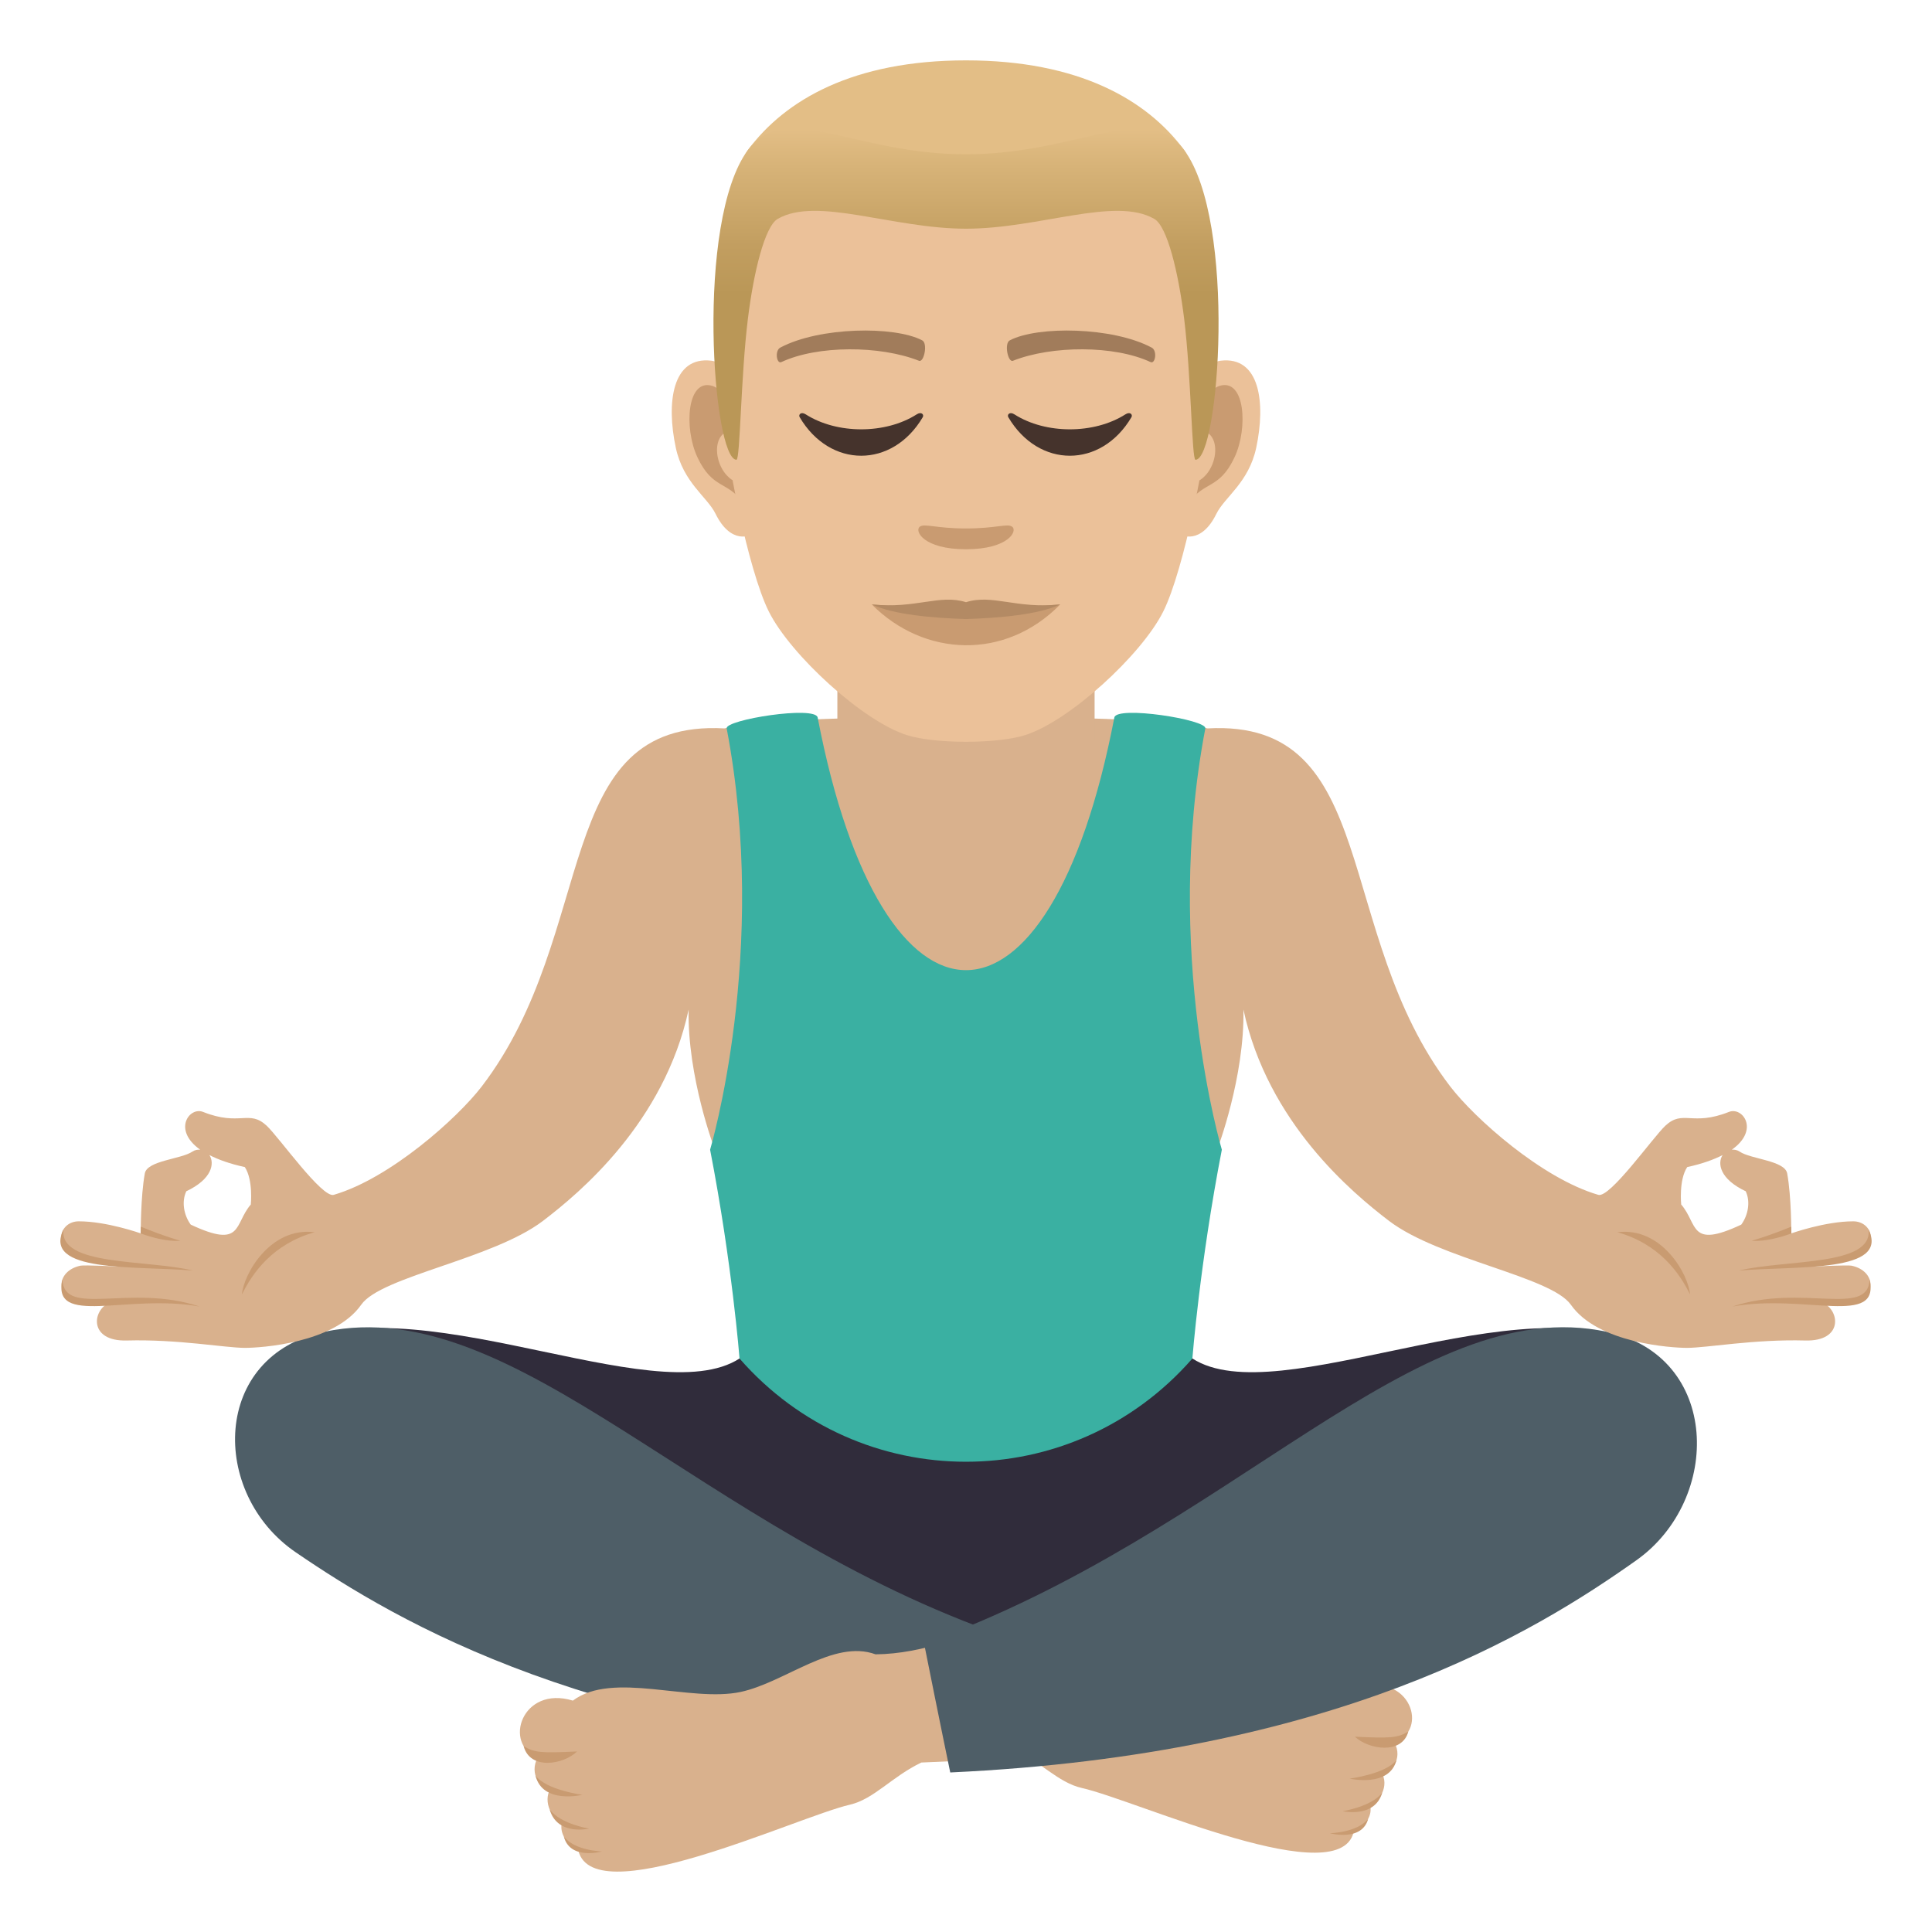 <?xml version="1.0" encoding="utf-8"?>
<!-- Generator: Adobe Illustrator 15.0.0, SVG Export Plug-In . SVG Version: 6.00 Build 0)  -->
<!DOCTYPE svg PUBLIC "-//W3C//DTD SVG 1.1//EN" "http://www.w3.org/Graphics/SVG/1.1/DTD/svg11.dtd">
<svg version="1.1" id="Layer_1" xmlns:x="http://ns.adobe.com/Extensibility/1.0/" xmlns:i="http://ns.adobe.com/AdobeIllustrator/10.0/" xmlns:graph="http://ns.adobe.com/Graphs/1.0/"
	 xmlns="http://www.w3.org/2000/svg" xmlns:xlink="http://www.w3.org/1999/xlink" xmlns:a="http://ns.adobe.com/AdobeSVGViewerExtensions/3.0/"
	 x="0px" y="0px" width="64px" height="64px" viewBox="0 0 64 64" enable-background="new 0 0 64 64" xml:space="preserve">
<path fill="#302C3B" d="M38.844,44.302H25.155c-1.764,3.146-9.682-1.264-14.404-0.111c0,0,17.037,12.523,21.498,12.553
	c4.462-0.029,21-12.553,21-12.553C48.525,43.038,40.607,47.448,38.844,44.302z"/>
<path fill="#D9B18D" d="M32.594,54.007c0.806,0.252,1.605,0.412,2.4,0.42c1.393-0.494,2.992,0.893,4.471,1.201
	c1.666,0.344,4.248-0.678,5.559,0.277c1.691-0.498,2.318,1.402,1.166,1.814c0.299,0.553-0.125,0.996-0.387,1.068
	c0.209,0.479-0.197,0.98-0.426,0.99c0.117,0.361-0.172,0.758-0.52,0.834c-0.332,2.182-7.199-0.973-9.018-1.381
	c-0.793-0.178-1.381-0.893-2.363-1.344l-1.443-0.063C32.292,56.567,32.44,55.257,32.594,54.007z"/>
<path fill="#C99B71" d="M44.883,57.53c0.449,0.426,1.561,0.604,1.77-0.17C46.291,57.575,46.045,57.585,44.883,57.53z"/>
<path fill="#C99B71" d="M44.709,58.919c0,0,1.316,0.307,1.551-0.613C45.9,58.767,44.709,58.919,44.709,58.919z"/>
<path fill="#C99B71" d="M44.48,59.997c0,0,1.053,0.244,1.307-0.607C45.428,59.851,44.48,59.997,44.48,59.997z"/>
<path fill="#C99B71" d="M44.053,60.728c0,0,1.061,0.293,1.271-0.479C44.965,60.71,44.053,60.728,44.053,60.728z"/>
<path fill="#4E5E67" d="M10.767,44.112c6.319-1.305,12.378,6.594,22.543,10.098c-0.517,2.5-0.791,3.994-0.791,3.994
	c-12.787-0.576-19.326-4.461-22.724-6.783C6.943,49.47,7.007,44.89,10.767,44.112z"/>
<path fill="#D9B18D" d="M31.405,54.37c-0.807,0.26-1.607,0.424-2.4,0.432c-1.395-0.51-2.992,0.928-4.471,1.246
	c-1.666,0.355-4.246-0.703-5.557,0.287c-1.693-0.514-2.322,1.451-1.166,1.881c-0.299,0.572,0.123,1.031,0.385,1.105
	c-0.209,0.496,0.197,1.018,0.426,1.027c-0.117,0.373,0.172,0.785,0.518,0.861c0.334,2.262,7.201-1.006,9.02-1.428
	c0.795-0.186,1.383-0.926,2.361-1.395l1.447-0.064C31.708,57.022,31.559,55.663,31.405,54.37z"/>
<path fill="#C99B71" d="M19.116,58.019c-0.449,0.439-1.559,0.625-1.77-0.176C17.709,58.065,17.956,58.075,19.116,58.019z"/>
<path fill="#C99B71" d="M19.29,59.456c0,0-1.316,0.32-1.549-0.635C18.1,59.3,19.29,59.456,19.29,59.456z"/>
<path fill="#C99B71" d="M19.516,60.575c0,0-1.051,0.25-1.307-0.631C18.571,60.425,19.516,60.575,19.516,60.575z"/>
<path fill="#C99B71" d="M19.944,61.331c0,0-1.059,0.305-1.268-0.496C19.036,61.313,19.944,61.331,19.944,61.331z"/>
<path fill="#4E5E67" d="M53.232,44.118c-6.32-1.352-12.453,6.695-22.621,10.324c0.518,2.592,0.867,4.273,0.867,4.273
	c12.785-0.596,19.326-4.619,22.724-7.025C57.057,49.669,56.992,44.921,53.232,44.118z"/>
<path fill="#D9B18D" d="M61.332,41.927c-0.127-0.027-1.324,0.031-1.324,0.031s1.131-0.314,1.438-0.41
	c0.83-0.262,0.572-1.09-0.053-1.09c-0.93-0.002-2.055,0.4-2.055,0.4s0.008-1.203-0.135-1.986c-0.074-0.428-1.203-0.471-1.574-0.723
	c-0.088-0.059-0.176-0.07-0.26-0.064c0.93-0.658,0.355-1.43-0.094-1.252c-1.227,0.488-1.521-0.088-2.107,0.457
	c-0.41,0.383-1.834,2.402-2.221,2.291c-1.871-0.543-4.102-2.541-4.906-3.59c-3.91-5.106-2.273-12.181-8.039-11.862
	c-0.758-0.168-1.941-0.279-4.139-0.338C35.6,23.25,35.475,22.617,35.422,22h-6.843c-0.053,0.617-0.18,1.25-0.441,1.791
	c-2.199,0.059-3.381,0.17-4.141,0.338c-5.764-0.318-4.129,6.756-8.039,11.862c-0.805,1.049-3.035,3.047-4.904,3.59
	c-0.387,0.111-1.811-1.908-2.221-2.291c-0.586-0.545-0.881,0.031-2.108-0.457c-0.448-0.178-1.023,0.594-0.093,1.252
	c-0.085-0.006-0.173,0.006-0.26,0.064c-0.371,0.252-1.5,0.295-1.575,0.723c-0.142,0.783-0.134,1.986-0.134,1.986
	s-1.126-0.402-2.056-0.4c-0.624,0-0.882,0.828-0.052,1.09c0.306,0.096,1.437,0.41,1.437,0.41s-1.197-0.059-1.324-0.031
	c-0.837,0.174-0.867,1.111,0.061,1.26c0.215,0.033,0.767-0.045,0.898-0.037c-0.582,0.256-0.688,1.289,0.571,1.256
	c1.7-0.047,3.265,0.244,3.919,0.244c0.496,0,2.952-0.146,3.849-1.43c0.654-0.936,4.346-1.506,6.016-2.773
	c1.215-0.926,4.023-3.258,4.83-7.004c-0.045,2.238,0.857,4.605,0.857,4.605h16.664c0,0,0.9-2.367,0.857-4.605
	c0.805,3.746,3.613,6.078,4.828,7.004c1.67,1.268,5.361,1.838,6.018,2.773c0.896,1.283,3.352,1.43,3.848,1.43
	c0.654,0,2.219-0.291,3.92-0.244c1.258,0.033,1.152-1,0.57-1.256c0.133-0.008,0.684,0.07,0.898,0.037
	C62.199,43.038,62.17,42.101,61.332,41.927z M8.308,39.901c-0.563,0.652-0.255,1.479-1.99,0.666
	c-0.229-0.314-0.31-0.762-0.146-1.105c0.856-0.404,0.943-0.924,0.765-1.199c0.292,0.15,0.672,0.289,1.173,0.398
	C8.392,39.089,8.308,39.901,8.308,39.901z M57.682,40.567c-1.734,0.813-1.426-0.014-1.99-0.666c0,0-0.084-0.813,0.199-1.24
	c0.5-0.109,0.881-0.248,1.172-0.398c-0.178,0.275-0.092,0.795,0.766,1.199C57.992,39.806,57.91,40.253,57.682,40.567z"/>
<path fill="#C99B71" d="M8.015,42.88c0.045-0.646,0.924-2.248,2.407-2.061C9.037,41.208,8.361,42.171,8.015,42.88z"/>
<path fill="#C99B71" d="M6.397,42.089c-1.979-0.16-4.993,0.074-4.294-1.361C1.952,41.95,4.829,41.714,6.397,42.089z"/>
<path fill="#C99B71" d="M4.664,40.636l-0.005,0.223c0.867,0.314,1.312,0.24,1.312,0.24S5.474,40.968,4.664,40.636z"/>
<path fill="#C99B71" d="M6.61,43.28c-2.397-0.434-4.901,0.688-4.542-0.895C2.12,43.655,4.304,42.513,6.61,43.28z"/>
<path fill="#C99B71" d="M55.984,42.88c-0.045-0.646-0.924-2.248-2.406-2.061C54.963,41.208,55.639,42.171,55.984,42.88z"/>
<path fill="#C99B71" d="M57.604,42.089c1.979-0.16,4.992,0.074,4.293-1.361C62.049,41.95,59.172,41.714,57.604,42.089z"/>
<path fill="#C99B71" d="M59.336,40.636l0.006,0.223c-0.867,0.314-1.313,0.24-1.313,0.24S58.525,40.968,59.336,40.636z"/>
<path fill="#C99B71" d="M57.391,43.28c2.396-0.434,4.9,0.688,4.541-0.895C61.881,43.655,59.695,42.513,57.391,43.28z"/>
<path fill="#3AB0A2" d="M40.475,38.085c0,0-1.959-6.559-0.547-13.956c0.055-0.289-2.936-0.762-3.014-0.361
	c-2.143,11.161-7.687,11.157-9.828,0c-0.078-0.4-3.068,0.072-3.014,0.361c1.412,7.397-0.549,13.956-0.549,13.956
	c0.732,3.775,0.975,6.918,0.975,6.918c3.984,4.561,11.019,4.557,15.001,0C39.5,45.003,39.742,41.86,40.475,38.085z"/>
<path fill="#D9B18D" d="M27.739,24.545c0,0,1.367,1.453,4.262,1.453c2.892,0,4.259-1.453,4.259-1.453v-4.123h-8.521V24.545z"/>
<path id="Path_1530_" fill="#EBC199" d="M40.434,11.949c-1.305,0.156-2.248,4.521-1.426,5.674c0.115,0.16,0.787,0.418,1.285-0.6
	c0.277-0.563,1.074-1.033,1.322-2.195C41.932,13.342,41.734,11.791,40.434,11.949z"/>
<path id="Path_1529_" fill="#EBC199" d="M23.565,11.949c1.307,0.156,2.249,4.521,1.428,5.674c-0.115,0.16-0.787,0.418-1.288-0.6
	c-0.275-0.563-1.073-1.033-1.319-2.195C22.068,13.342,22.266,11.791,23.565,11.949z"/>
<path id="Path_1528_" fill="#C99B71" d="M40.398,12.783c-0.34,0.107-0.711,0.627-0.914,1.488c1.191-0.256,0.895,1.725-0.141,1.762
	c0.01,0.199,0.023,0.402,0.047,0.619c0.498-0.723,1.006-0.434,1.508-1.508C41.35,14.174,41.242,12.52,40.398,12.783z"/>
<path id="Path_1527_" fill="#C99B71" d="M24.514,14.27c-0.202-0.859-0.572-1.379-0.914-1.486c-0.842-0.264-0.951,1.391-0.498,2.361
	c0.502,1.074,1.009,0.785,1.508,1.508c0.023-0.217,0.037-0.422,0.046-0.621C23.631,15.982,23.338,14.027,24.514,14.27z"/>
<path id="Path_1526_" fill="#EBC199" d="M32,3.555c-5.657,0-8.383,4.273-8.042,10.215c0.068,1.195,0.811,5.094,1.512,6.492
	c0.717,1.432,3.117,3.637,4.586,4.094c0.929,0.289,2.96,0.289,3.888,0c1.471-0.457,3.871-2.662,4.588-4.094
	c0.701-1.398,1.443-5.297,1.51-6.492C40.385,7.828,37.658,3.555,32,3.555z"/>
<path id="Path_1525_" fill="#A17C5B" d="M38.146,11.512c-1.293-0.686-3.77-0.719-4.691-0.24c-0.199,0.092-0.068,0.74,0.098,0.68
	c1.285-0.51,3.359-0.52,4.563,0.043C38.275,12.066,38.344,11.607,38.146,11.512z"/>
<path id="Path_1524_" fill="#A17C5B" d="M25.853,11.512c1.294-0.686,3.769-0.719,4.692-0.24c0.197,0.092,0.067,0.74-0.1,0.68
	c-1.287-0.51-3.357-0.52-4.563,0.043C25.723,12.066,25.658,11.607,25.853,11.512z"/>
<path id="Path_1523_" fill="#C99B71" d="M33.525,17.445c-0.16-0.111-0.539,0.061-1.526,0.061c-0.985,0-1.364-0.172-1.526-0.061
	c-0.193,0.137,0.114,0.75,1.526,0.75C33.412,18.195,33.721,17.582,33.525,17.445z"/>
<path fill="#E3BE86" d="M39.227,4.971C37.988,3.299,35.721,2,32,2c-3.721,0-5.985,1.299-7.225,2.971
	C23.022,7.34,40.979,7.34,39.227,4.971z"/>
<linearGradient id="SVGID_1_" gradientUnits="userSpaceOnUse" x1="32.001" y1="15.23" x2="32.001" y2="4.262">
	<stop  offset="0.5" style="stop-color:#BA9757"/>
	<stop  offset="0.647" style="stop-color:#C29E60"/>
	<stop  offset="0.887" style="stop-color:#D7B378"/>
	<stop  offset="1" style="stop-color:#E3BE86"/>
	<a:midPointStop  offset="0.5" style="stop-color:#BA9757"/>
	<a:midPointStop  offset="0.6" style="stop-color:#BA9757"/>
	<a:midPointStop  offset="1" style="stop-color:#E3BE86"/>
</linearGradient>
<path fill="url(#SVGID_1_)" d="M39.227,4.971C37.988,3.299,35.721,5.111,32,5.111c-3.721,0-5.985-1.813-7.225-0.141
	c-1.753,2.369-1.158,10.26-0.378,10.26c0.123,0,0.142-2.76,0.378-4.67c0.191-1.555,0.562-3.063,0.987-3.309
	C27.061,6.5,29.565,7.576,32,7.576c2.434,0,4.94-1.076,6.239-0.324c0.426,0.246,0.795,1.754,0.988,3.309
	c0.234,1.91,0.252,4.67,0.375,4.67C40.383,15.23,40.979,7.34,39.227,4.971z"/>
<path fill="#45332C" d="M30.366,13.727c-1.034,0.66-2.639,0.66-3.674,0c-0.158-0.102-0.252,0.008-0.201,0.094
	c1.003,1.701,3.072,1.701,4.076,0C30.618,13.734,30.523,13.625,30.366,13.727z"/>
<path fill="#45332C" d="M37.279,13.727c-1.035,0.66-2.641,0.66-3.674,0c-0.158-0.102-0.252,0.008-0.203,0.094
	c1.004,1.701,3.074,1.701,4.078,0C37.531,13.734,37.436,13.625,37.279,13.727z"/>
<path fill="#C99B71" d="M35.121,20.023c-1.828,1.865-4.513,1.738-6.242,0C31.073,20.191,32.926,20.191,35.121,20.023z"/>
<path fill="#B38A64" d="M32,19.949c-0.87-0.277-1.66,0.225-3.121,0.074c0.723,0.338,2.013,0.449,3.121,0.484
	c1.107-0.035,2.398-0.146,3.121-0.484C33.662,20.176,32.87,19.67,32,19.949z"/>
</svg>
